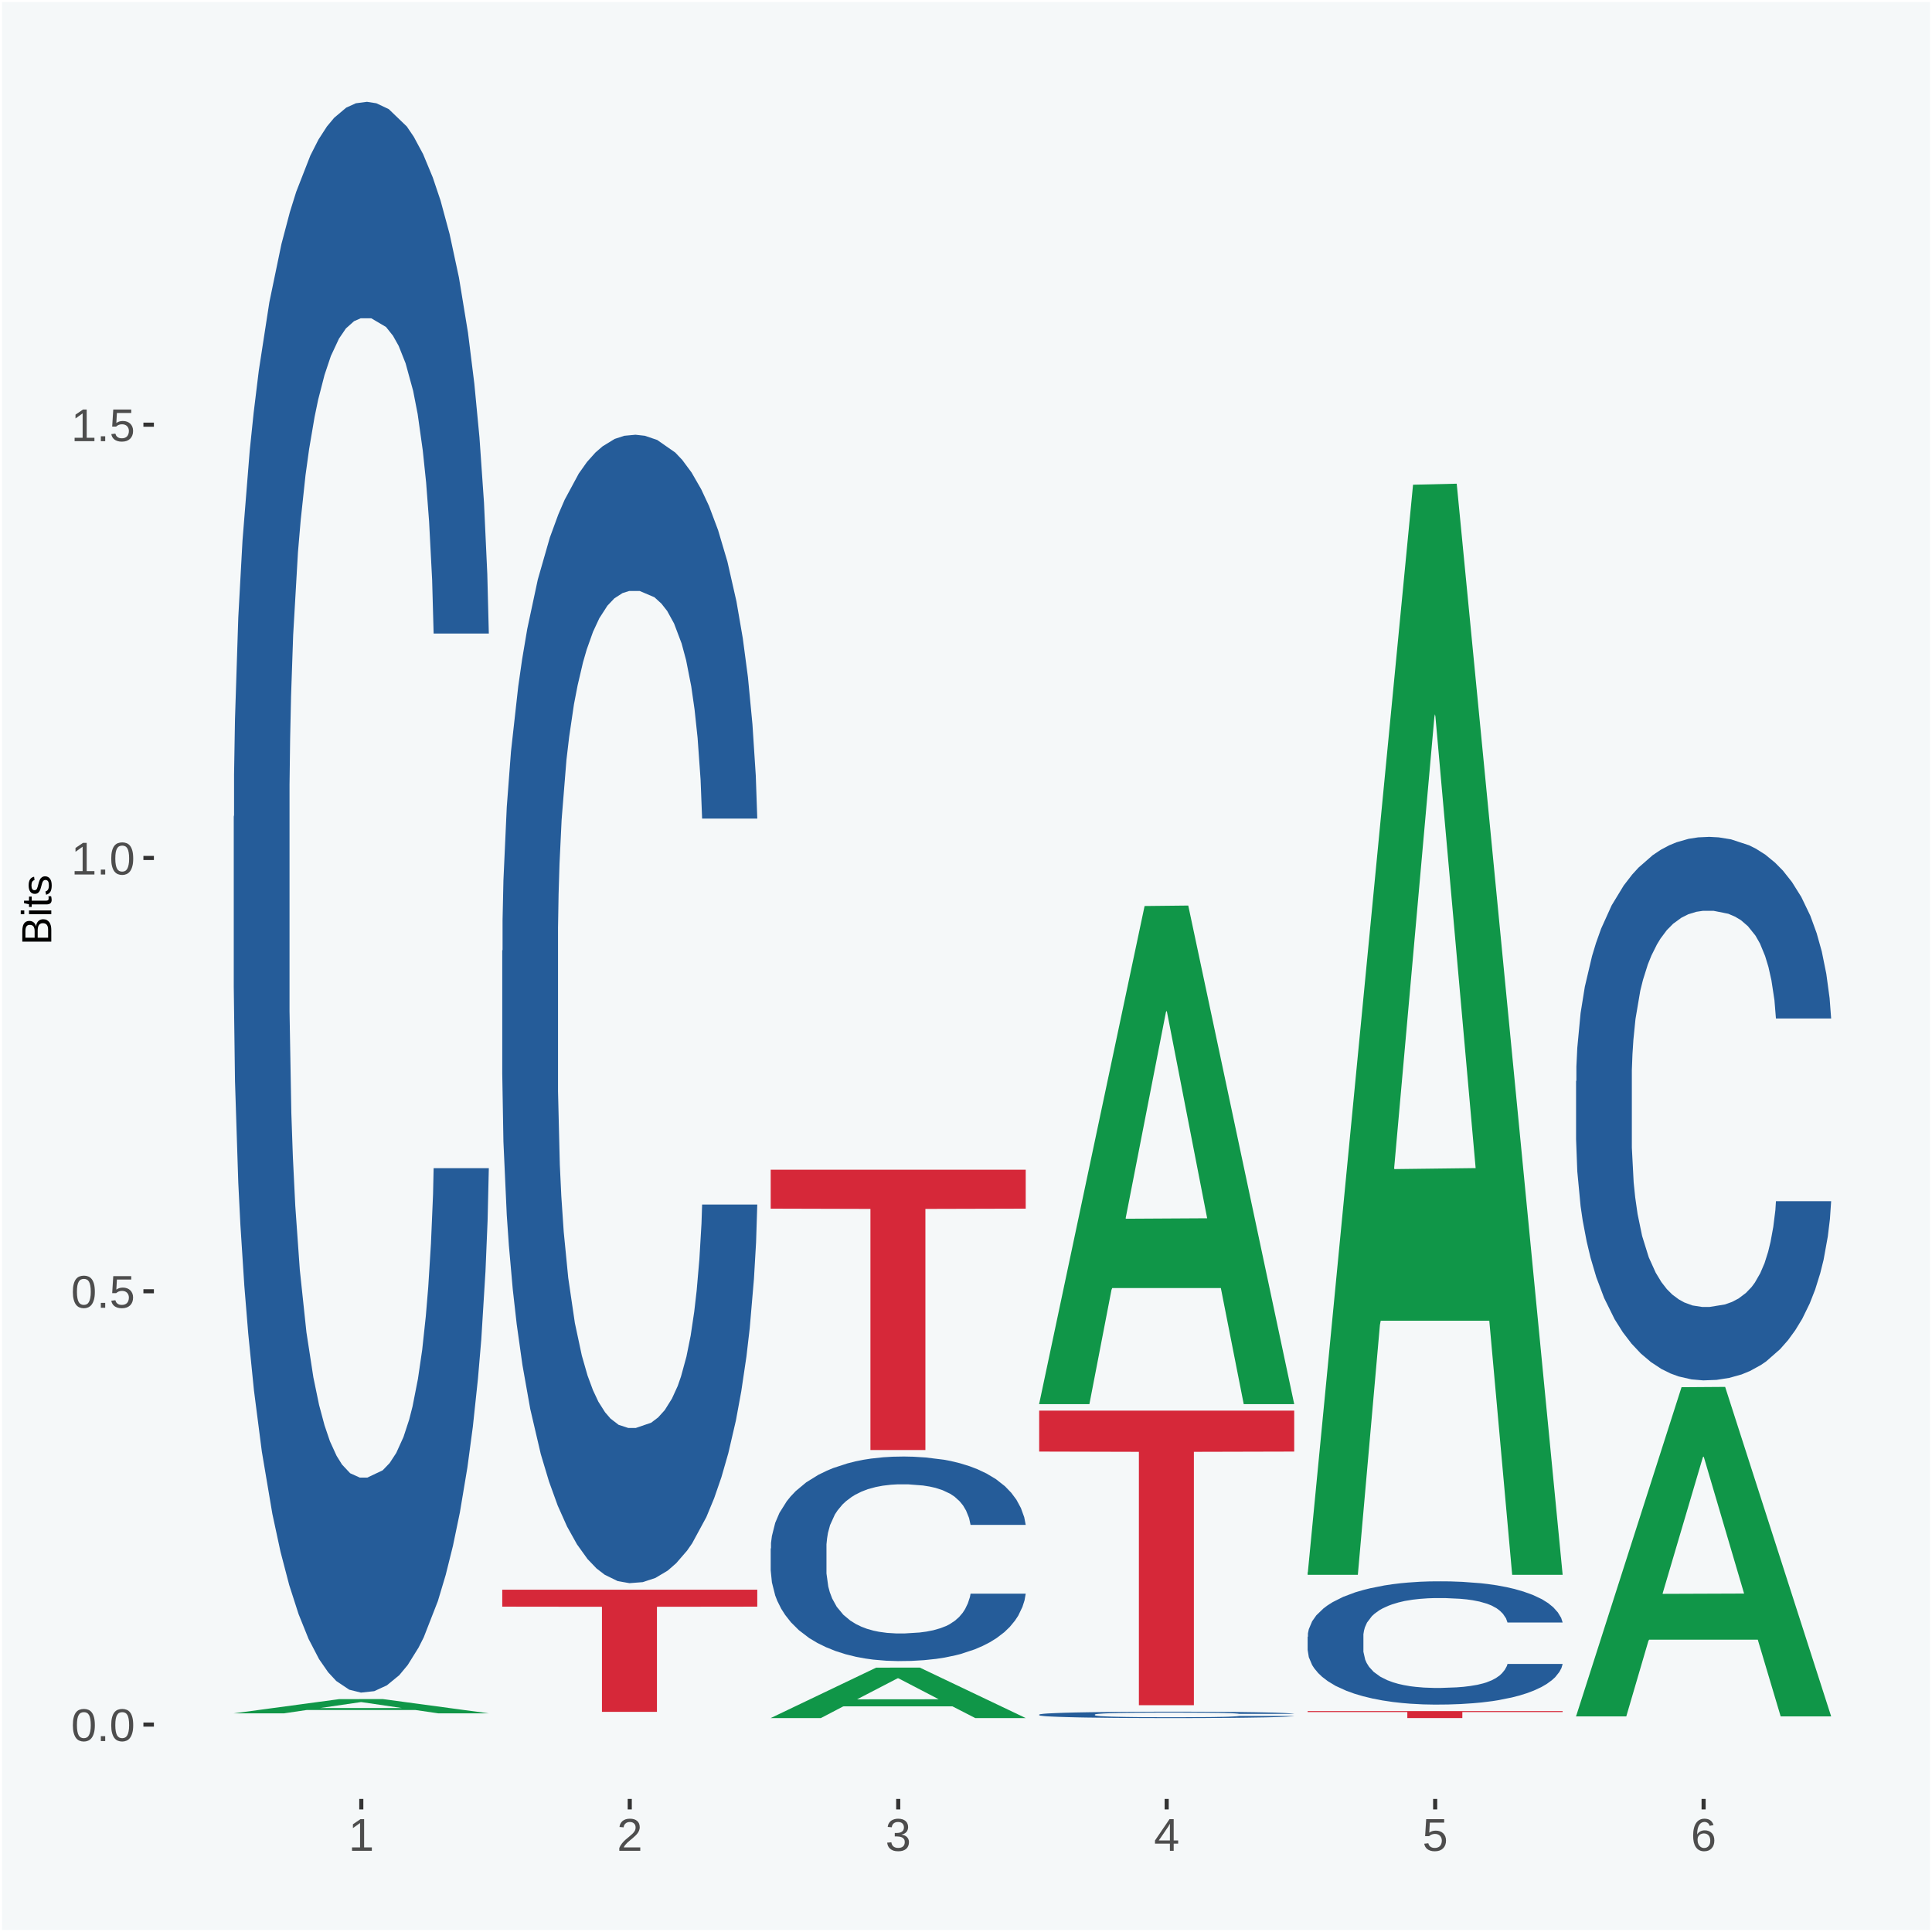 <?xml version="1.0" encoding="UTF-8"?>
<svg xmlns="http://www.w3.org/2000/svg" xmlns:xlink="http://www.w3.org/1999/xlink" width="504pt" height="504pt" viewBox="0 0 504 504" version="1.1">
<defs>
<g>
<symbol overflow="visible" id="glyph0-0">
<path style="stroke:none;" d="M 0.406 0 L 0.406 -8 L 3.594 -8 L 3.594 0 Z M 0.797 -0.406 L 3.188 -0.406 L 3.188 -7.594 L 0.797 -7.594 Z M 0.797 -0.406 "/>
</symbol>
<symbol overflow="visible" id="glyph0-1">
<path style="stroke:none;" d="M 6.203 -4.125 C 6.203 -3.332 6.125 -2.664 5.969 -2.125 C 5.82 -1.582 5.617 -1.145 5.359 -0.812 C 5.098 -0.477 4.789 -0.238 4.438 -0.094 C 4.094 0.051 3.723 0.125 3.328 0.125 C 2.922 0.125 2.539 0.051 2.188 -0.094 C 1.844 -0.238 1.539 -0.477 1.281 -0.812 C 1.031 -1.145 0.832 -1.582 0.688 -2.125 C 0.539 -2.664 0.469 -3.332 0.469 -4.125 C 0.469 -4.957 0.539 -5.645 0.688 -6.188 C 0.832 -6.738 1.035 -7.176 1.297 -7.5 C 1.555 -7.82 1.859 -8.047 2.203 -8.172 C 2.555 -8.305 2.941 -8.375 3.359 -8.375 C 3.754 -8.375 4.125 -8.305 4.469 -8.172 C 4.812 -8.047 5.113 -7.82 5.375 -7.5 C 5.633 -7.176 5.836 -6.738 5.984 -6.188 C 6.129 -5.645 6.203 -4.957 6.203 -4.125 Z M 5.141 -4.125 C 5.141 -4.781 5.098 -5.328 5.016 -5.766 C 4.941 -6.203 4.828 -6.551 4.672 -6.812 C 4.516 -7.07 4.328 -7.254 4.109 -7.359 C 3.891 -7.473 3.641 -7.531 3.359 -7.531 C 3.055 -7.531 2.789 -7.473 2.562 -7.359 C 2.344 -7.254 2.156 -7.07 2 -6.812 C 1.844 -6.551 1.723 -6.203 1.641 -5.766 C 1.566 -5.328 1.531 -4.781 1.531 -4.125 C 1.531 -3.5 1.57 -2.969 1.656 -2.531 C 1.738 -2.094 1.852 -1.742 2 -1.484 C 2.156 -1.223 2.344 -1.035 2.562 -0.922 C 2.789 -0.805 3.047 -0.75 3.328 -0.75 C 3.609 -0.75 3.859 -0.805 4.078 -0.922 C 4.305 -1.035 4.492 -1.223 4.641 -1.484 C 4.797 -1.742 4.914 -2.094 5 -2.531 C 5.094 -2.969 5.141 -3.5 5.141 -4.125 Z M 5.141 -4.125 "/>
</symbol>
<symbol overflow="visible" id="glyph0-2">
<path style="stroke:none;" d="M 1.094 0 L 1.094 -1.281 L 2.234 -1.281 L 2.234 0 Z M 1.094 0 "/>
</symbol>
<symbol overflow="visible" id="glyph0-3">
<path style="stroke:none;" d="M 6.172 -2.688 C 6.172 -2.27 6.109 -1.891 5.984 -1.547 C 5.859 -1.203 5.672 -0.906 5.422 -0.656 C 5.18 -0.414 4.879 -0.223 4.516 -0.078 C 4.148 0.055 3.723 0.125 3.234 0.125 C 2.805 0.125 2.43 0.07 2.109 -0.031 C 1.785 -0.133 1.508 -0.273 1.281 -0.453 C 1.062 -0.629 0.883 -0.836 0.75 -1.078 C 0.625 -1.316 0.535 -1.57 0.484 -1.844 L 1.547 -1.969 C 1.586 -1.812 1.645 -1.66 1.719 -1.516 C 1.801 -1.367 1.91 -1.238 2.047 -1.125 C 2.18 -1.008 2.348 -0.914 2.547 -0.844 C 2.742 -0.781 2.984 -0.75 3.266 -0.75 C 3.535 -0.75 3.781 -0.789 4 -0.875 C 4.227 -0.957 4.422 -1.078 4.578 -1.234 C 4.734 -1.398 4.852 -1.602 4.938 -1.844 C 5.031 -2.082 5.078 -2.359 5.078 -2.672 C 5.078 -2.922 5.035 -3.148 4.953 -3.359 C 4.867 -3.578 4.75 -3.766 4.594 -3.922 C 4.445 -4.078 4.258 -4.195 4.031 -4.281 C 3.812 -4.363 3.562 -4.406 3.281 -4.406 C 3.113 -4.406 2.953 -4.391 2.797 -4.359 C 2.648 -4.328 2.516 -4.285 2.391 -4.234 C 2.266 -4.18 2.148 -4.117 2.047 -4.047 C 1.941 -3.973 1.844 -3.895 1.75 -3.812 L 0.719 -3.812 L 1 -8.25 L 5.688 -8.25 L 5.688 -7.359 L 1.953 -7.359 L 1.797 -4.734 C 1.984 -4.879 2.219 -5.004 2.5 -5.109 C 2.781 -5.211 3.113 -5.266 3.5 -5.266 C 3.914 -5.266 4.285 -5.203 4.609 -5.078 C 4.941 -4.953 5.223 -4.773 5.453 -4.547 C 5.68 -4.316 5.859 -4.047 5.984 -3.734 C 6.109 -3.422 6.172 -3.07 6.172 -2.688 Z M 6.172 -2.688 "/>
</symbol>
<symbol overflow="visible" id="glyph0-4">
<path style="stroke:none;" d="M 0.922 0 L 0.922 -0.891 L 3.016 -0.891 L 3.016 -7.25 L 1.156 -5.922 L 1.156 -6.922 L 3.109 -8.25 L 4.078 -8.25 L 4.078 -0.891 L 6.094 -0.891 L 6.094 0 Z M 0.922 0 "/>
</symbol>
<symbol overflow="visible" id="glyph0-5">
<path style="stroke:none;" d="M 0.609 0 L 0.609 -0.75 C 0.805 -1.207 1.047 -1.609 1.328 -1.953 C 1.617 -2.305 1.922 -2.625 2.234 -2.906 C 2.555 -3.188 2.867 -3.445 3.172 -3.688 C 3.484 -3.938 3.766 -4.18 4.016 -4.422 C 4.266 -4.66 4.469 -4.91 4.625 -5.172 C 4.781 -5.441 4.859 -5.742 4.859 -6.078 C 4.859 -6.316 4.82 -6.523 4.75 -6.703 C 4.676 -6.879 4.57 -7.023 4.438 -7.141 C 4.312 -7.266 4.156 -7.359 3.969 -7.422 C 3.781 -7.484 3.578 -7.516 3.359 -7.516 C 3.141 -7.516 2.938 -7.484 2.75 -7.422 C 2.57 -7.367 2.41 -7.281 2.266 -7.156 C 2.117 -7.039 2 -6.895 1.906 -6.719 C 1.812 -6.551 1.754 -6.352 1.734 -6.125 L 0.656 -6.219 C 0.688 -6.508 0.766 -6.785 0.891 -7.047 C 1.023 -7.316 1.203 -7.551 1.422 -7.75 C 1.648 -7.945 1.922 -8.098 2.234 -8.203 C 2.555 -8.316 2.93 -8.375 3.359 -8.375 C 3.766 -8.375 4.125 -8.328 4.438 -8.234 C 4.758 -8.141 5.031 -7.992 5.25 -7.797 C 5.477 -7.609 5.648 -7.375 5.766 -7.094 C 5.879 -6.812 5.938 -6.488 5.938 -6.125 C 5.938 -5.844 5.883 -5.578 5.781 -5.328 C 5.688 -5.078 5.555 -4.836 5.391 -4.609 C 5.223 -4.379 5.031 -4.16 4.812 -3.953 C 4.594 -3.742 4.363 -3.535 4.125 -3.328 C 3.895 -3.129 3.656 -2.93 3.406 -2.734 C 3.164 -2.535 2.938 -2.336 2.719 -2.141 C 2.508 -1.941 2.32 -1.738 2.156 -1.531 C 1.988 -1.332 1.859 -1.117 1.766 -0.891 L 6.078 -0.891 L 6.078 0 Z M 0.609 0 "/>
</symbol>
<symbol overflow="visible" id="glyph0-6">
<path style="stroke:none;" d="M 6.141 -2.281 C 6.141 -1.906 6.078 -1.566 5.953 -1.266 C 5.836 -0.973 5.66 -0.723 5.422 -0.516 C 5.18 -0.305 4.883 -0.145 4.531 -0.031 C 4.188 0.07 3.789 0.125 3.344 0.125 C 2.832 0.125 2.398 0.062 2.047 -0.062 C 1.703 -0.195 1.414 -0.367 1.188 -0.578 C 0.957 -0.785 0.785 -1.02 0.672 -1.281 C 0.566 -1.551 0.492 -1.832 0.453 -2.125 L 1.547 -2.219 C 1.578 -2 1.633 -1.801 1.719 -1.625 C 1.801 -1.445 1.914 -1.289 2.062 -1.156 C 2.207 -1.031 2.383 -0.93 2.594 -0.859 C 2.801 -0.785 3.051 -0.75 3.344 -0.75 C 3.875 -0.75 4.289 -0.879 4.594 -1.141 C 4.895 -1.41 5.047 -1.801 5.047 -2.312 C 5.047 -2.613 4.977 -2.859 4.844 -3.047 C 4.707 -3.234 4.539 -3.379 4.344 -3.484 C 4.145 -3.586 3.926 -3.656 3.688 -3.688 C 3.445 -3.727 3.227 -3.75 3.031 -3.75 L 2.438 -3.75 L 2.438 -4.656 L 3.016 -4.656 C 3.211 -4.656 3.414 -4.676 3.625 -4.719 C 3.844 -4.758 4.039 -4.832 4.219 -4.938 C 4.395 -5.051 4.539 -5.195 4.656 -5.375 C 4.77 -5.562 4.828 -5.797 4.828 -6.078 C 4.828 -6.523 4.695 -6.875 4.438 -7.125 C 4.188 -7.383 3.801 -7.516 3.281 -7.516 C 2.82 -7.516 2.445 -7.395 2.156 -7.156 C 1.875 -6.914 1.707 -6.578 1.656 -6.141 L 0.594 -6.234 C 0.633 -6.598 0.734 -6.91 0.891 -7.172 C 1.047 -7.441 1.242 -7.664 1.484 -7.844 C 1.734 -8.02 2.008 -8.148 2.312 -8.234 C 2.625 -8.328 2.953 -8.375 3.297 -8.375 C 3.754 -8.375 4.148 -8.316 4.484 -8.203 C 4.816 -8.086 5.086 -7.93 5.297 -7.734 C 5.516 -7.535 5.672 -7.301 5.766 -7.031 C 5.867 -6.77 5.922 -6.488 5.922 -6.188 C 5.922 -5.945 5.883 -5.723 5.812 -5.516 C 5.75 -5.305 5.645 -5.113 5.5 -4.938 C 5.363 -4.77 5.188 -4.625 4.969 -4.5 C 4.75 -4.383 4.488 -4.297 4.188 -4.234 L 4.188 -4.219 C 4.52 -4.176 4.805 -4.098 5.047 -3.984 C 5.297 -3.867 5.5 -3.723 5.656 -3.547 C 5.82 -3.379 5.941 -3.188 6.016 -2.969 C 6.098 -2.75 6.141 -2.52 6.141 -2.281 Z M 6.141 -2.281 "/>
</symbol>
<symbol overflow="visible" id="glyph0-7">
<path style="stroke:none;" d="M 5.156 -1.875 L 5.156 0 L 4.172 0 L 4.172 -1.875 L 0.281 -1.875 L 0.281 -2.688 L 4.062 -8.25 L 5.156 -8.25 L 5.156 -2.703 L 6.328 -2.703 L 6.328 -1.875 Z M 4.172 -7.062 C 4.16 -7.039 4.141 -7.004 4.109 -6.953 C 4.078 -6.898 4.039 -6.836 4 -6.766 C 3.957 -6.691 3.914 -6.617 3.875 -6.547 C 3.844 -6.473 3.812 -6.414 3.781 -6.375 L 1.656 -3.25 C 1.633 -3.219 1.602 -3.176 1.562 -3.125 C 1.531 -3.07 1.492 -3.02 1.453 -2.969 C 1.422 -2.914 1.383 -2.863 1.344 -2.812 C 1.301 -2.77 1.27 -2.734 1.25 -2.703 L 4.172 -2.703 Z M 4.172 -7.062 "/>
</symbol>
<symbol overflow="visible" id="glyph0-8">
<path style="stroke:none;" d="M 6.141 -2.703 C 6.141 -2.285 6.082 -1.906 5.969 -1.562 C 5.852 -1.219 5.68 -0.922 5.453 -0.672 C 5.234 -0.422 4.957 -0.223 4.625 -0.078 C 4.289 0.055 3.91 0.125 3.484 0.125 C 3.004 0.125 2.582 0.031 2.219 -0.156 C 1.863 -0.344 1.566 -0.609 1.328 -0.953 C 1.086 -1.297 0.906 -1.719 0.781 -2.219 C 0.664 -2.727 0.609 -3.301 0.609 -3.938 C 0.609 -4.676 0.676 -5.32 0.812 -5.875 C 0.945 -6.426 1.141 -6.883 1.391 -7.25 C 1.648 -7.625 1.961 -7.906 2.328 -8.094 C 2.691 -8.281 3.102 -8.375 3.562 -8.375 C 3.844 -8.375 4.102 -8.344 4.344 -8.281 C 4.594 -8.227 4.816 -8.133 5.016 -8 C 5.223 -7.875 5.398 -7.703 5.547 -7.484 C 5.703 -7.273 5.828 -7.016 5.922 -6.703 L 4.906 -6.516 C 4.801 -6.867 4.629 -7.125 4.391 -7.281 C 4.148 -7.445 3.867 -7.531 3.547 -7.531 C 3.266 -7.531 3.004 -7.457 2.766 -7.312 C 2.535 -7.176 2.336 -6.973 2.172 -6.703 C 2.004 -6.43 1.875 -6.086 1.781 -5.672 C 1.695 -5.266 1.656 -4.789 1.656 -4.25 C 1.852 -4.602 2.125 -4.875 2.469 -5.062 C 2.812 -5.25 3.207 -5.344 3.656 -5.344 C 4.031 -5.344 4.367 -5.281 4.672 -5.156 C 4.984 -5.031 5.25 -4.852 5.469 -4.625 C 5.688 -4.406 5.852 -4.129 5.969 -3.797 C 6.082 -3.473 6.141 -3.109 6.141 -2.703 Z M 5.078 -2.656 C 5.078 -2.938 5.039 -3.191 4.969 -3.422 C 4.895 -3.66 4.785 -3.859 4.641 -4.016 C 4.504 -4.18 4.332 -4.305 4.125 -4.391 C 3.926 -4.484 3.688 -4.531 3.406 -4.531 C 3.219 -4.531 3.023 -4.5 2.828 -4.438 C 2.629 -4.383 2.453 -4.289 2.297 -4.156 C 2.141 -4.031 2.008 -3.863 1.906 -3.656 C 1.812 -3.457 1.766 -3.207 1.766 -2.906 C 1.766 -2.602 1.801 -2.316 1.875 -2.047 C 1.957 -1.785 2.07 -1.555 2.219 -1.359 C 2.363 -1.172 2.539 -1.02 2.75 -0.906 C 2.957 -0.789 3.191 -0.734 3.453 -0.734 C 3.703 -0.734 3.926 -0.773 4.125 -0.859 C 4.332 -0.953 4.504 -1.082 4.641 -1.25 C 4.785 -1.414 4.895 -1.613 4.969 -1.844 C 5.039 -2.082 5.078 -2.352 5.078 -2.656 Z M 5.078 -2.656 "/>
</symbol>
<symbol overflow="visible" id="glyph1-0">
<path style="stroke:none;" d="M 0 -0.359 L -7.328 -0.359 L -7.328 -3.281 L 0 -3.281 Z M -0.359 -0.734 L -0.359 -2.922 L -6.969 -2.922 L -6.969 -0.734 Z M -0.359 -0.734 "/>
</symbol>
<symbol overflow="visible" id="glyph1-1">
<path style="stroke:none;" d="M -2.125 -6.75 C -1.75 -6.75 -1.426 -6.676 -1.156 -6.531 C -0.883 -6.383 -0.66 -6.18 -0.484 -5.922 C -0.316 -5.672 -0.191 -5.375 -0.109 -5.031 C -0.035 -4.695 0 -4.344 0 -3.969 L 0 -0.906 L -7.562 -0.906 L -7.562 -3.656 C -7.562 -4.07 -7.523 -4.441 -7.453 -4.766 C -7.391 -5.098 -7.281 -5.379 -7.125 -5.609 C -6.977 -5.836 -6.789 -6.008 -6.562 -6.125 C -6.332 -6.25 -6.055 -6.312 -5.734 -6.312 C -5.523 -6.312 -5.328 -6.281 -5.141 -6.219 C -4.953 -6.164 -4.781 -6.078 -4.625 -5.953 C -4.477 -5.836 -4.348 -5.688 -4.234 -5.5 C -4.129 -5.32 -4.047 -5.113 -3.984 -4.875 C -3.953 -5.176 -3.883 -5.441 -3.781 -5.672 C -3.676 -5.91 -3.539 -6.109 -3.375 -6.266 C -3.219 -6.43 -3.031 -6.551 -2.812 -6.625 C -2.602 -6.707 -2.375 -6.75 -2.125 -6.75 Z M -5.609 -5.281 C -6.016 -5.281 -6.305 -5.141 -6.484 -4.859 C -6.66 -4.586 -6.75 -4.188 -6.75 -3.656 L -6.75 -1.922 L -4.344 -1.922 L -4.344 -3.656 C -4.344 -3.957 -4.375 -4.211 -4.438 -4.422 C -4.5 -4.629 -4.582 -4.797 -4.688 -4.922 C -4.801 -5.047 -4.93 -5.133 -5.078 -5.188 C -5.234 -5.25 -5.41 -5.281 -5.609 -5.281 Z M -2.219 -5.719 C -2.457 -5.719 -2.66 -5.672 -2.828 -5.578 C -2.992 -5.492 -3.129 -5.367 -3.234 -5.203 C -3.348 -5.047 -3.426 -4.848 -3.469 -4.609 C -3.52 -4.379 -3.547 -4.125 -3.547 -3.844 L -3.547 -1.922 L -0.828 -1.922 L -0.828 -3.922 C -0.828 -4.18 -0.848 -4.422 -0.891 -4.641 C -0.93 -4.859 -1.004 -5.047 -1.109 -5.203 C -1.211 -5.367 -1.352 -5.492 -1.531 -5.578 C -1.719 -5.672 -1.945 -5.719 -2.219 -5.719 Z M -2.219 -5.719 "/>
</symbol>
<symbol overflow="visible" id="glyph1-2">
<path style="stroke:none;" d="M -7.047 -0.734 L -7.969 -0.734 L -7.969 -1.703 L -7.047 -1.703 Z M 0 -0.734 L -5.812 -0.734 L -5.812 -1.703 L 0 -1.703 Z M 0 -0.734 "/>
</symbol>
<symbol overflow="visible" id="glyph1-3">
<path style="stroke:none;" d="M -0.047 -2.969 C -0.004 -2.82 0.023 -2.672 0.047 -2.516 C 0.078 -2.367 0.094 -2.195 0.094 -2 C 0.094 -1.227 -0.348 -0.844 -1.234 -0.844 L -5.109 -0.844 L -5.109 -0.172 L -5.812 -0.172 L -5.812 -0.875 L -7.109 -1.156 L -7.109 -1.812 L -5.812 -1.812 L -5.812 -2.875 L -5.109 -2.875 L -5.109 -1.812 L -1.438 -1.812 C -1.156 -1.812 -0.957 -1.852 -0.844 -1.938 C -0.738 -2.031 -0.688 -2.191 -0.688 -2.422 C -0.688 -2.516 -0.691 -2.602 -0.703 -2.688 C -0.711 -2.77 -0.727 -2.863 -0.75 -2.969 Z M -0.047 -2.969 "/>
</symbol>
<symbol overflow="visible" id="glyph1-4">
<path style="stroke:none;" d="M -1.609 -5.109 C -1.336 -5.109 -1.094 -5.051 -0.875 -4.938 C -0.664 -4.832 -0.488 -4.68 -0.344 -4.484 C -0.195 -4.285 -0.082 -4.039 0 -3.75 C 0.07 -3.457 0.109 -3.125 0.109 -2.75 C 0.109 -2.406 0.082 -2.098 0.031 -1.828 C -0.02 -1.555 -0.102 -1.316 -0.219 -1.109 C -0.332 -0.91 -0.484 -0.742 -0.672 -0.609 C -0.859 -0.473 -1.086 -0.375 -1.359 -0.312 L -1.531 -1.156 C -1.219 -1.238 -0.988 -1.41 -0.844 -1.672 C -0.695 -1.93 -0.625 -2.289 -0.625 -2.75 C -0.625 -2.957 -0.641 -3.145 -0.672 -3.312 C -0.703 -3.488 -0.75 -3.641 -0.812 -3.766 C -0.883 -3.891 -0.977 -3.984 -1.094 -4.047 C -1.207 -4.117 -1.352 -4.156 -1.531 -4.156 C -1.707 -4.156 -1.848 -4.113 -1.953 -4.031 C -2.066 -3.957 -2.16 -3.844 -2.234 -3.688 C -2.316 -3.539 -2.383 -3.363 -2.438 -3.156 C -2.5 -2.945 -2.562 -2.719 -2.625 -2.469 C -2.688 -2.238 -2.754 -2.008 -2.828 -1.781 C -2.898 -1.551 -3 -1.344 -3.125 -1.156 C -3.25 -0.969 -3.398 -0.816 -3.578 -0.703 C -3.766 -0.586 -4 -0.531 -4.281 -0.531 C -4.812 -0.531 -5.211 -0.719 -5.484 -1.094 C -5.766 -1.477 -5.906 -2.031 -5.906 -2.75 C -5.906 -3.395 -5.789 -3.906 -5.562 -4.281 C -5.332 -4.656 -4.973 -4.895 -4.484 -5 L -4.375 -4.125 C -4.52 -4.094 -4.645 -4.035 -4.75 -3.953 C -4.852 -3.867 -4.938 -3.766 -5 -3.641 C -5.062 -3.516 -5.102 -3.375 -5.125 -3.219 C -5.156 -3.07 -5.172 -2.914 -5.172 -2.75 C -5.172 -2.312 -5.102 -1.988 -4.969 -1.781 C -4.844 -1.582 -4.645 -1.484 -4.375 -1.484 C -4.219 -1.484 -4.086 -1.52 -3.984 -1.594 C -3.879 -1.664 -3.789 -1.77 -3.719 -1.906 C -3.656 -2.051 -3.598 -2.219 -3.547 -2.406 C -3.492 -2.602 -3.438 -2.816 -3.375 -3.047 C -3.332 -3.203 -3.289 -3.359 -3.25 -3.516 C -3.207 -3.68 -3.156 -3.836 -3.094 -3.984 C -3.031 -4.141 -2.957 -4.285 -2.875 -4.422 C -2.789 -4.555 -2.688 -4.672 -2.562 -4.766 C -2.445 -4.867 -2.312 -4.953 -2.156 -5.016 C -2 -5.078 -1.816 -5.109 -1.609 -5.109 Z M -1.609 -5.109 "/>
</symbol>
</g>
<clipPath id="clip1">
  <path d="M 40.148 5.48 L 498.52 5.48 L 498.52 469.281 L 40.148 469.281 Z M 40.148 5.48 "/>
</clipPath>
</defs>
<g id="surface1">
<rect x="0" y="0" width="504" height="504" style="fill:rgb(96.078%,97.255%,97.647%);fill-opacity:1;stroke:none;"/>
<path style="fill:none;stroke-width:1.07;stroke-linecap:round;stroke-linejoin:round;stroke:rgb(100%,100%,100%);stroke-opacity:1;stroke-miterlimit:10;" d="M 0 0 L 504 0 L 504 504 L 0 504 Z M 0 0 " transform="matrix(1,0,0,-1,0,504)"/>
<g clip-path="url(#clip1)" clip-rule="nonzero">
<path style=" stroke:none;fill-rule:nonzero;fill:rgb(96.078%,97.255%,97.647%);fill-opacity:1;" d="M 40.148 469.281 L 498.52 469.281 L 498.52 5.48 L 40.148 5.48 Z M 40.148 469.281 "/>
</g>
<path style=" stroke:none;fill-rule:nonzero;fill:rgb(6.274%,58.824%,28.235%);fill-opacity:1;" d="M 60.98 446.949 L 61.051 446.949 L 88.488 443.25 L 99.871 443.238 L 127.52 446.961 L 114.352 446.961 L 108.379 446.09 L 80.051 446.09 L 79.852 446.109 L 74.078 446.961 L 60.98 446.961 L 60.98 446.949 L 83.621 445.578 L 104.809 445.57 L 94.32 444.031 L 94.18 444.031 L 94.039 444.039 L 83.551 445.57 L 83.621 445.578 Z M 60.98 446.949 "/>
<path style=" stroke:none;fill-rule:nonzero;fill:rgb(14.51%,36.078%,60.001%);fill-opacity:1;" d="M 60.98 213.02 L 61.059 212.641 L 61.059 202.031 L 61.301 187.629 L 62.16 161.102 L 63.262 141.012 L 65.148 117.52 L 66.172 107.66 L 67.512 96.672 L 70.262 78.859 L 73.41 63.699 L 75.609 55.359 L 77.262 50.059 L 80.961 40.578 L 83.078 36.41 L 85.281 33 L 87.172 30.73 L 90.32 28.078 L 92.828 26.941 L 95.738 26.559 L 98.18 26.941 L 101.41 28.461 L 106.129 33 L 107.93 35.66 L 110.371 40.199 L 112.891 46.27 L 114.93 52.328 L 117.289 61.051 L 119.73 72.422 L 122.09 86.82 L 123.738 100.078 L 125.078 114.109 L 126.262 131.16 L 127.121 149.73 L 127.52 165.27 L 113.121 165.27 L 112.73 151.25 L 111.941 136.09 L 111.16 125.852 L 110.289 117.52 L 108.961 108.039 L 107.781 101.98 L 105.809 94.781 L 104 90.23 L 102.512 87.578 L 100.699 85.301 L 96.852 83.031 L 94.09 83.031 L 92.359 83.789 L 90.238 85.68 L 88.43 88.34 L 86.309 92.879 L 84.66 97.809 L 83 104.25 L 82.059 108.801 L 80.641 117.141 L 79.699 123.961 L 78.441 135.711 L 77.73 144.051 L 76.48 165.648 L 75.93 181.57 L 75.691 192.559 L 75.531 204.68 L 75.531 263.809 L 76 290.328 L 76.398 301.699 L 77.031 314.59 L 78.211 331.262 L 79.941 347.559 L 81.75 359.309 L 83.238 366.512 L 84.66 371.82 L 86.07 375.98 L 87.801 379.77 L 89.219 382.051 L 91.34 384.32 L 93.859 385.461 L 95.82 385.461 L 99.828 383.559 L 101.641 381.672 L 103.371 379.02 L 105.262 374.852 L 106.75 370.301 L 107.621 366.891 L 109.031 359.691 L 110.141 352.109 L 111.078 343.391 L 111.711 335.809 L 112.422 324.441 L 112.969 311.559 L 113.121 304.738 L 127.52 304.738 L 127.199 318.379 L 126.648 331.641 L 125.551 349.461 L 124.68 359.691 L 123.352 372.191 L 121.93 382.809 L 119.969 394.551 L 118.16 403.27 L 116.27 410.852 L 114.23 417.672 L 110.531 427.148 L 109.191 429.801 L 106.359 434.352 L 104.16 437 L 100.93 439.648 L 97.629 441.172 L 94.172 441.551 L 91.102 440.789 L 87.719 438.52 L 85.602 436.238 L 83.238 432.828 L 80.488 427.531 L 77.891 421.078 L 75.449 413.5 L 73.172 404.789 L 71.051 394.93 L 68.301 378.641 L 66.25 362.719 L 64.762 347.941 L 63.738 335.43 L 62.711 319.52 L 62.16 308.531 L 61.301 282 L 60.98 257.359 Z M 60.98 213.02 "/>
<path style=" stroke:none;fill-rule:nonzero;fill:rgb(14.51%,36.078%,60.001%);fill-opacity:1;" d="M 131.02 248.02 L 131.102 247.75 L 131.102 240.078 L 131.328 229.691 L 132.199 210.539 L 133.301 196.031 L 135.191 179.07 L 136.211 171.961 L 137.551 164.02 L 140.301 151.16 L 143.441 140.219 L 145.648 134.199 L 147.301 130.371 L 150.988 123.531 L 153.121 120.52 L 155.32 118.059 L 157.211 116.422 L 160.352 114.5 L 162.871 113.68 L 165.781 113.41 L 168.219 113.68 L 171.441 114.77 L 176.16 118.059 L 177.969 119.969 L 180.41 123.262 L 182.922 127.629 L 184.969 132.012 L 187.328 138.301 L 189.762 146.512 L 192.121 156.91 L 193.77 166.488 L 195.109 176.609 L 196.289 188.922 L 197.16 202.328 L 197.551 213.551 L 183.16 213.551 L 182.762 203.422 L 181.98 192.48 L 181.191 185.09 L 180.328 179.07 L 178.988 172.23 L 177.809 167.852 L 175.84 162.648 L 174.039 159.371 L 172.539 157.461 L 170.73 155.809 L 166.879 154.172 L 164.129 154.172 L 162.398 154.719 L 160.27 156.09 L 158.461 158 L 156.34 161.289 L 154.691 164.84 L 153.039 169.488 L 152.09 172.781 L 150.68 178.801 L 149.73 183.719 L 148.48 192.199 L 147.77 198.219 L 146.512 213.82 L 145.961 225.309 L 145.719 233.238 L 145.57 242 L 145.57 284.68 L 146.039 303.828 L 146.43 312.039 L 147.059 321.352 L 148.238 333.379 L 149.969 345.148 L 151.781 353.629 L 153.27 358.828 L 154.691 362.66 L 156.102 365.672 L 157.84 368.41 L 159.25 370.051 L 161.371 371.691 L 163.891 372.512 L 165.859 372.512 L 169.871 371.141 L 171.68 369.77 L 173.41 367.859 L 175.289 364.852 L 176.789 361.57 L 177.648 359.102 L 179.07 353.898 L 180.172 348.43 L 181.109 342.141 L 181.738 336.672 L 182.449 328.461 L 183 319.16 L 183.16 314.23 L 197.551 314.23 L 197.238 324.078 L 196.68 333.66 L 195.578 346.52 L 194.719 353.898 L 193.379 362.93 L 191.969 370.59 L 190 379.078 L 188.191 385.371 L 186.301 390.84 L 184.262 395.77 L 180.559 402.609 L 179.23 404.52 L 176.391 407.801 L 174.191 409.719 L 170.969 411.641 L 167.672 412.73 L 164.211 413 L 161.141 412.461 L 157.762 410.809 L 155.629 409.172 L 153.27 406.711 L 150.52 402.879 L 147.93 398.23 L 145.488 392.762 L 143.211 386.461 L 141.078 379.352 L 138.328 367.578 L 136.289 356.09 L 134.789 345.422 L 133.77 336.391 L 132.75 324.898 L 132.199 316.969 L 131.328 297.82 L 131.02 280.031 Z M 131.02 248.02 "/>
<path style=" stroke:none;fill-rule:nonzero;fill:rgb(83.922%,15.686%,22.353%);fill-opacity:1;" d="M 131.02 414.699 L 197.551 414.699 L 197.551 419.129 L 171.379 419.16 L 171.379 446.57 L 157.031 446.57 L 157.031 419.16 L 131.02 419.129 Z M 131.02 414.699 "/>
<path style=" stroke:none;fill-rule:nonzero;fill:rgb(6.274%,58.824%,28.235%);fill-opacity:1;" d="M 201.051 448.172 L 201.121 448.16 L 228.559 435.039 L 239.941 435.02 L 267.578 448.191 L 254.41 448.191 L 248.449 445.129 L 220.121 445.129 L 219.91 445.18 L 214.148 448.191 L 201.051 448.191 L 201.051 448.172 L 223.691 443.301 L 244.879 443.281 L 234.391 437.828 L 234.25 437.809 L 234.109 437.84 L 223.621 443.281 L 223.691 443.301 Z M 201.051 448.172 "/>
<path style=" stroke:none;fill-rule:nonzero;fill:rgb(14.51%,36.078%,60.001%);fill-opacity:1;" d="M 201.051 403.941 L 201.129 403.891 L 201.129 402.531 L 201.371 400.68 L 202.23 397.262 L 203.328 394.68 L 205.219 391.66 L 206.238 390.391 L 207.578 388.98 L 210.328 386.691 L 213.48 384.738 L 215.68 383.672 L 217.328 382.98 L 221.031 381.77 L 223.148 381.23 L 225.352 380.789 L 227.238 380.5 L 230.391 380.16 L 232.898 380.012 L 235.809 379.961 L 238.25 380.012 L 241.469 380.211 L 246.191 380.789 L 248 381.129 L 250.441 381.719 L 252.961 382.5 L 255 383.281 L 257.359 384.398 L 259.801 385.859 L 262.16 387.711 L 263.809 389.422 L 265.148 391.219 L 266.328 393.41 L 267.191 395.801 L 267.578 397.801 L 253.191 397.801 L 252.801 396 L 252.012 394.051 L 251.23 392.73 L 250.359 391.66 L 249.02 390.441 L 247.84 389.66 L 245.879 388.738 L 244.07 388.148 L 242.578 387.809 L 240.77 387.52 L 236.91 387.219 L 234.16 387.219 L 232.43 387.32 L 230.309 387.57 L 228.5 387.91 L 226.371 388.488 L 224.719 389.129 L 223.07 389.949 L 222.129 390.539 L 220.711 391.609 L 219.77 392.488 L 218.512 394 L 217.801 395.07 L 216.539 397.852 L 215.988 399.898 L 215.762 401.309 L 215.602 402.871 L 215.602 410.469 L 216.07 413.879 L 216.469 415.352 L 217.09 417 L 218.27 419.148 L 220 421.238 L 221.809 422.75 L 223.309 423.68 L 224.719 424.359 L 226.141 424.898 L 227.871 425.391 L 229.281 425.68 L 231.41 425.969 L 233.922 426.121 L 235.891 426.121 L 239.898 425.871 L 241.711 425.629 L 243.441 425.289 L 245.328 424.75 L 246.82 424.172 L 247.691 423.73 L 249.102 422.801 L 250.199 421.828 L 251.148 420.711 L 251.781 419.73 L 252.48 418.27 L 253.031 416.609 L 253.191 415.738 L 267.578 415.738 L 267.27 417.488 L 266.719 419.199 L 265.621 421.488 L 264.75 422.801 L 263.422 424.41 L 262 425.781 L 260.031 427.289 L 258.23 428.41 L 256.34 429.379 L 254.289 430.262 L 250.602 431.48 L 249.262 431.82 L 246.43 432.41 L 244.23 432.75 L 241 433.09 L 237.699 433.281 L 234.238 433.328 L 231.172 433.23 L 227.789 432.941 L 225.672 432.648 L 223.309 432.211 L 220.559 431.531 L 217.961 430.699 L 215.52 429.719 L 213.238 428.602 L 211.121 427.34 L 208.371 425.238 L 206.32 423.191 L 204.828 421.289 L 203.801 419.68 L 202.781 417.641 L 202.23 416.219 L 201.371 412.809 L 201.051 409.641 Z M 201.051 403.941 "/>
<path style=" stroke:none;fill-rule:nonzero;fill:rgb(83.922%,15.686%,22.353%);fill-opacity:1;" d="M 201.051 305.141 L 267.578 305.141 L 267.578 315.301 L 241.41 315.371 L 241.41 378.27 L 227.07 378.27 L 227.07 315.371 L 201.051 315.301 Z M 201.051 305.141 "/>
<path style=" stroke:none;fill-rule:nonzero;fill:rgb(6.274%,58.824%,28.235%);fill-opacity:1;" d="M 271.09 366.051 L 271.148 365.93 L 298.59 236.352 L 309.98 236.23 L 337.621 366.289 L 324.449 366.289 L 318.48 336.012 L 290.148 336.012 L 289.949 336.5 L 284.191 366.289 L 271.09 366.289 L 271.09 366.051 L 293.719 317.93 L 314.91 317.809 L 304.422 263.949 L 304.281 263.711 L 304.148 264.07 L 293.648 317.809 L 293.719 317.93 Z M 271.09 366.051 "/>
<path style=" stroke:none;fill-rule:nonzero;fill:rgb(14.51%,36.078%,60.001%);fill-opacity:1;" d="M 271.09 447.281 L 271.16 447.281 L 271.16 447.238 L 271.398 447.18 L 272.27 447.07 L 273.371 446.988 L 275.25 446.898 L 276.281 446.859 L 277.609 446.809 L 280.371 446.738 L 283.512 446.68 L 285.711 446.648 L 287.359 446.629 L 291.059 446.59 L 293.18 446.57 L 295.391 446.559 L 297.27 446.551 L 300.422 446.539 L 302.941 446.531 L 308.281 446.531 L 311.512 446.539 L 316.23 446.559 L 318.039 446.57 L 320.469 446.59 L 322.988 446.609 L 325.031 446.641 L 327.391 446.672 L 329.828 446.719 L 332.191 446.77 L 333.84 446.828 L 335.18 446.879 L 336.359 446.949 L 337.219 447.031 L 337.621 447.09 L 323.23 447.09 L 322.828 447.031 L 322.051 446.969 L 321.262 446.93 L 320.391 446.898 L 319.059 446.859 L 317.879 446.828 L 315.91 446.809 L 314.102 446.789 L 312.609 446.781 L 310.801 446.77 L 306.949 446.762 L 302.461 446.762 L 300.34 446.77 L 298.531 446.781 L 296.41 446.801 L 294.762 446.82 L 293.109 446.84 L 292.16 446.859 L 290.75 446.898 L 289.801 446.922 L 288.539 446.969 L 287.84 447 L 286.578 447.09 L 286.031 447.148 L 285.789 447.199 L 285.629 447.25 L 285.629 447.48 L 286.109 447.59 L 286.5 447.629 L 287.129 447.691 L 288.309 447.75 L 290.039 447.82 L 291.852 447.859 L 293.34 447.891 L 294.762 447.91 L 296.172 447.93 L 297.898 447.949 L 299.32 447.961 L 301.441 447.961 L 303.961 447.969 L 305.922 447.969 L 309.941 447.961 L 311.738 447.949 L 313.469 447.941 L 315.359 447.93 L 316.859 447.91 L 317.719 447.891 L 319.141 447.871 L 320.238 447.84 L 321.18 447.801 L 321.809 447.77 L 322.52 447.73 L 323.07 447.672 L 323.23 447.648 L 337.621 447.648 L 337.301 447.699 L 336.75 447.75 L 335.648 447.828 L 334.789 447.871 L 333.449 447.922 L 332.031 447.961 L 330.07 448.012 L 328.262 448.039 L 326.371 448.07 L 324.328 448.102 L 320.629 448.141 L 319.289 448.148 L 316.461 448.16 L 314.262 448.18 L 311.039 448.191 L 301.211 448.191 L 297.82 448.18 L 295.699 448.172 L 293.34 448.16 L 290.59 448.141 L 287.988 448.109 L 285.559 448.078 L 283.281 448.051 L 281.148 448.012 L 278.398 447.941 L 276.352 447.879 L 274.859 447.82 L 273.84 447.77 L 272.82 447.711 L 272.27 447.66 L 271.398 447.559 L 271.09 447.461 Z M 271.09 447.281 "/>
<path style=" stroke:none;fill-rule:nonzero;fill:rgb(83.922%,15.686%,22.353%);fill-opacity:1;" d="M 271.09 367.988 L 337.621 367.988 L 337.621 378.672 L 311.449 378.738 L 311.449 444.84 L 297.102 444.84 L 297.102 378.738 L 271.09 378.672 Z M 271.09 367.988 "/>
<path style=" stroke:none;fill-rule:nonzero;fill:rgb(6.274%,58.824%,28.235%);fill-opacity:1;" d="M 341.121 410.289 L 341.191 410.02 L 368.621 126.449 L 380.012 126.18 L 407.648 410.82 L 394.48 410.82 L 388.512 344.539 L 360.191 344.539 L 359.98 345.609 L 354.219 410.82 L 341.121 410.82 L 341.121 410.289 L 363.75 304.98 L 384.949 304.719 L 374.449 186.852 L 374.32 186.32 L 374.18 187.121 L 363.691 304.719 L 363.75 304.98 Z M 341.121 410.289 "/>
<path style=" stroke:none;fill-rule:nonzero;fill:rgb(14.51%,36.078%,60.001%);fill-opacity:1;" d="M 341.121 426.969 L 341.199 426.941 L 341.199 426.109 L 341.43 425 L 342.301 422.941 L 343.398 421.379 L 345.289 419.559 L 346.309 418.801 L 347.648 417.949 L 350.398 416.57 L 353.539 415.391 L 355.75 414.75 L 357.398 414.34 L 361.09 413.602 L 363.219 413.281 L 365.422 413.012 L 367.309 412.84 L 370.449 412.629 L 372.969 412.539 L 375.879 412.52 L 378.32 412.539 L 381.539 412.66 L 386.262 413.012 L 388.07 413.219 L 390.512 413.57 L 393.02 414.039 L 395.07 414.512 L 397.43 415.191 L 399.871 416.07 L 402.23 417.18 L 403.879 418.211 L 405.211 419.301 L 406.391 420.621 L 407.262 422.059 L 407.648 423.262 L 393.262 423.262 L 392.871 422.18 L 392.078 421 L 391.289 420.211 L 390.43 419.559 L 389.09 418.828 L 387.91 418.359 L 385.949 417.801 L 384.141 417.449 L 382.641 417.238 L 380.828 417.07 L 376.98 416.891 L 374.23 416.891 L 372.5 416.949 L 370.371 417.102 L 368.57 417.301 L 366.441 417.648 L 364.789 418.039 L 363.141 418.539 L 362.199 418.891 L 360.781 419.531 L 359.84 420.059 L 358.578 420.969 L 357.871 421.621 L 356.609 423.289 L 356.059 424.531 L 355.828 425.379 L 355.672 426.32 L 355.672 430.898 L 356.141 432.961 L 356.531 433.84 L 357.16 434.84 L 358.34 436.129 L 360.07 437.391 L 361.879 438.301 L 363.379 438.859 L 364.789 439.27 L 366.211 439.59 L 367.941 439.891 L 369.352 440.059 L 371.48 440.238 L 373.988 440.328 L 375.961 440.328 L 379.969 440.18 L 381.781 440.039 L 383.512 439.828 L 385.398 439.512 L 386.891 439.148 L 387.75 438.891 L 389.172 438.328 L 390.27 437.738 L 391.219 437.07 L 391.84 436.48 L 392.551 435.602 L 393.102 434.602 L 393.262 434.07 L 407.648 434.07 L 407.34 435.129 L 406.789 436.16 L 405.691 437.539 L 404.82 438.328 L 403.48 439.301 L 402.07 440.121 L 400.102 441.031 L 398.289 441.711 L 396.41 442.301 L 394.359 442.828 L 390.66 443.559 L 389.328 443.77 L 386.5 444.121 L 384.289 444.32 L 381.07 444.531 L 377.77 444.648 L 374.309 444.68 L 371.238 444.621 L 367.859 444.441 L 365.73 444.262 L 363.379 444 L 360.621 443.59 L 358.031 443.09 L 355.59 442.5 L 353.309 441.828 L 351.191 441.059 L 348.43 439.801 L 346.391 438.57 L 344.891 437.422 L 343.871 436.449 L 342.852 435.219 L 342.301 434.371 L 341.43 432.309 L 341.121 430.398 Z M 341.121 426.969 "/>
<path style=" stroke:none;fill-rule:nonzero;fill:rgb(83.922%,15.686%,22.353%);fill-opacity:1;" d="M 341.121 446.371 L 407.648 446.371 L 407.648 446.621 L 381.48 446.621 L 381.48 448.191 L 367.129 448.191 L 367.129 446.621 L 341.121 446.621 Z M 341.121 446.371 "/>
<path style=" stroke:none;fill-rule:nonzero;fill:rgb(6.274%,58.824%,28.235%);fill-opacity:1;" d="M 411.148 447.59 L 411.219 447.512 L 438.66 361.879 L 450.039 361.801 L 477.691 447.75 L 464.52 447.75 L 458.551 427.738 L 430.219 427.738 L 430.02 428.059 L 424.25 447.75 L 411.148 447.75 L 411.148 447.59 L 433.789 415.789 L 454.98 415.711 L 444.488 380.121 L 444.352 379.961 L 444.211 380.199 L 433.719 415.711 L 433.789 415.789 Z M 411.148 447.59 "/>
<path style=" stroke:none;fill-rule:nonzero;fill:rgb(14.51%,36.078%,60.001%);fill-opacity:1;" d="M 411.148 282.02 L 411.23 281.891 L 411.23 278.262 L 411.469 273.34 L 412.328 264.281 L 413.43 257.422 L 415.32 249.391 L 416.34 246.02 L 417.68 242.262 L 420.43 236.18 L 423.578 231 L 425.781 228.148 L 427.43 226.34 L 431.129 223.102 L 433.25 221.68 L 435.449 220.512 L 437.34 219.73 L 440.488 218.828 L 443 218.441 L 445.91 218.309 L 448.352 218.441 L 451.578 218.961 L 456.289 220.512 L 458.102 221.422 L 460.539 222.969 L 463.059 225.039 L 465.102 227.109 L 467.461 230.09 L 469.898 233.98 L 472.262 238.898 L 473.91 243.43 L 475.25 248.219 L 476.43 254.051 L 477.289 260.391 L 477.691 265.699 L 463.289 265.699 L 462.898 260.91 L 462.109 255.73 L 461.328 252.238 L 460.461 249.391 L 459.129 246.148 L 457.949 244.078 L 455.98 241.621 L 454.172 240.059 L 452.68 239.16 L 450.871 238.379 L 447.012 237.602 L 444.262 237.602 L 442.531 237.859 L 440.41 238.512 L 438.602 239.422 L 436.48 240.969 L 434.82 242.648 L 433.172 244.852 L 432.23 246.41 L 430.809 249.262 L 429.871 251.59 L 428.609 255.602 L 427.898 258.449 L 426.648 265.828 L 426.102 271.27 L 425.859 275.031 L 425.699 279.172 L 425.699 299.371 L 426.172 308.43 L 426.57 312.32 L 427.199 316.719 L 428.379 322.422 L 430.109 327.988 L 431.922 332 L 433.41 334.461 L 434.82 336.281 L 436.238 337.699 L 437.969 338.988 L 439.391 339.77 L 441.512 340.551 L 444.031 340.941 L 445.988 340.941 L 450 340.289 L 451.809 339.641 L 453.539 338.738 L 455.43 337.309 L 456.922 335.762 L 457.789 334.59 L 459.199 332.129 L 460.309 329.539 L 461.25 326.559 L 461.879 323.969 L 462.59 320.09 L 463.141 315.691 L 463.289 313.359 L 477.691 313.359 L 477.371 318.02 L 476.82 322.551 L 475.719 328.641 L 474.852 332.129 L 473.52 336.41 L 472.102 340.031 L 470.141 344.051 L 468.328 347.02 L 466.441 349.609 L 464.391 351.941 L 460.699 355.18 L 459.359 356.09 L 456.531 357.641 L 454.328 358.551 L 451.102 359.449 L 447.801 359.969 L 444.34 360.102 L 441.27 359.84 L 437.891 359.07 L 435.77 358.289 L 433.41 357.121 L 430.66 355.309 L 428.059 353.109 L 425.621 350.52 L 423.34 347.539 L 421.219 344.172 L 418.469 338.609 L 416.422 333.172 L 414.93 328.121 L 413.91 323.84 L 412.879 318.41 L 412.328 314.648 L 411.469 305.59 L 411.148 297.172 Z M 411.148 282.02 "/>
<g style="fill:rgb(30.196%,30.196%,30.196%);fill-opacity:1;">
  <use xlink:href="#glyph0-1" x="18.54" y="454.19"/>
  <use xlink:href="#glyph0-2" x="25.212" y="454.19"/>
  <use xlink:href="#glyph0-1" x="28.548" y="454.19"/>
</g>
<g style="fill:rgb(30.196%,30.196%,30.196%);fill-opacity:1;">
  <use xlink:href="#glyph0-1" x="18.54" y="341.16"/>
  <use xlink:href="#glyph0-2" x="25.212" y="341.16"/>
  <use xlink:href="#glyph0-3" x="28.548" y="341.16"/>
</g>
<g style="fill:rgb(30.196%,30.196%,30.196%);fill-opacity:1;">
  <use xlink:href="#glyph0-4" x="18.54" y="228.13"/>
  <use xlink:href="#glyph0-2" x="25.212" y="228.13"/>
  <use xlink:href="#glyph0-1" x="28.548" y="228.13"/>
</g>
<g style="fill:rgb(30.196%,30.196%,30.196%);fill-opacity:1;">
  <use xlink:href="#glyph0-4" x="18.54" y="115.09"/>
  <use xlink:href="#glyph0-2" x="25.212" y="115.09"/>
  <use xlink:href="#glyph0-3" x="28.548" y="115.09"/>
</g>
<path style="fill:none;stroke-width:1.07;stroke-linecap:butt;stroke-linejoin:round;stroke:rgb(20%,20%,20%);stroke-opacity:1;stroke-miterlimit:10;" d="M 37.41 54.109 L 40.148 54.109 " transform="matrix(1,0,0,-1,0,504)"/>
<path style="fill:none;stroke-width:1.07;stroke-linecap:butt;stroke-linejoin:round;stroke:rgb(20%,20%,20%);stroke-opacity:1;stroke-miterlimit:10;" d="M 37.41 167.148 L 40.148 167.148 " transform="matrix(1,0,0,-1,0,504)"/>
<path style="fill:none;stroke-width:1.07;stroke-linecap:butt;stroke-linejoin:round;stroke:rgb(20%,20%,20%);stroke-opacity:1;stroke-miterlimit:10;" d="M 37.41 280.18 L 40.148 280.18 " transform="matrix(1,0,0,-1,0,504)"/>
<path style="fill:none;stroke-width:1.07;stroke-linecap:butt;stroke-linejoin:round;stroke:rgb(20%,20%,20%);stroke-opacity:1;stroke-miterlimit:10;" d="M 37.41 393.211 L 40.148 393.211 " transform="matrix(1,0,0,-1,0,504)"/>
<path style="fill:none;stroke-width:1.07;stroke-linecap:butt;stroke-linejoin:round;stroke:rgb(20%,20%,20%);stroke-opacity:1;stroke-miterlimit:10;" d="M 94.25 31.98 L 94.25 34.719 " transform="matrix(1,0,0,-1,0,504)"/>
<path style="fill:none;stroke-width:1.07;stroke-linecap:butt;stroke-linejoin:round;stroke:rgb(20%,20%,20%);stroke-opacity:1;stroke-miterlimit:10;" d="M 164.281 31.98 L 164.281 34.719 " transform="matrix(1,0,0,-1,0,504)"/>
<path style="fill:none;stroke-width:1.07;stroke-linecap:butt;stroke-linejoin:round;stroke:rgb(20%,20%,20%);stroke-opacity:1;stroke-miterlimit:10;" d="M 234.32 31.98 L 234.32 34.719 " transform="matrix(1,0,0,-1,0,504)"/>
<path style="fill:none;stroke-width:1.07;stroke-linecap:butt;stroke-linejoin:round;stroke:rgb(20%,20%,20%);stroke-opacity:1;stroke-miterlimit:10;" d="M 304.352 31.98 L 304.352 34.719 " transform="matrix(1,0,0,-1,0,504)"/>
<path style="fill:none;stroke-width:1.07;stroke-linecap:butt;stroke-linejoin:round;stroke:rgb(20%,20%,20%);stroke-opacity:1;stroke-miterlimit:10;" d="M 374.391 31.98 L 374.391 34.719 " transform="matrix(1,0,0,-1,0,504)"/>
<path style="fill:none;stroke-width:1.07;stroke-linecap:butt;stroke-linejoin:round;stroke:rgb(20%,20%,20%);stroke-opacity:1;stroke-miterlimit:10;" d="M 444.422 31.98 L 444.422 34.719 " transform="matrix(1,0,0,-1,0,504)"/>
<g style="fill:rgb(30.196%,30.196%,30.196%);fill-opacity:1;">
  <use xlink:href="#glyph0-4" x="90.91" y="482.82"/>
</g>
<g style="fill:rgb(30.196%,30.196%,30.196%);fill-opacity:1;">
  <use xlink:href="#glyph0-5" x="160.95" y="482.82"/>
</g>
<g style="fill:rgb(30.196%,30.196%,30.196%);fill-opacity:1;">
  <use xlink:href="#glyph0-6" x="230.98" y="482.82"/>
</g>
<g style="fill:rgb(30.196%,30.196%,30.196%);fill-opacity:1;">
  <use xlink:href="#glyph0-7" x="301.02" y="482.82"/>
</g>
<g style="fill:rgb(30.196%,30.196%,30.196%);fill-opacity:1;">
  <use xlink:href="#glyph0-3" x="371.05" y="482.82"/>
</g>
<g style="fill:rgb(30.196%,30.196%,30.196%);fill-opacity:1;">
  <use xlink:href="#glyph0-8" x="441.08" y="482.82"/>
</g>
<g style="fill:rgb(0%,0%,0%);fill-opacity:1;">
  <use xlink:href="#glyph1-1" x="13.38" y="246.55"/>
  <use xlink:href="#glyph1-2" x="13.38" y="239.213"/>
  <use xlink:href="#glyph1-3" x="13.38" y="236.771"/>
  <use xlink:href="#glyph1-4" x="13.38" y="233.713"/>
</g>
</g>
</svg>

